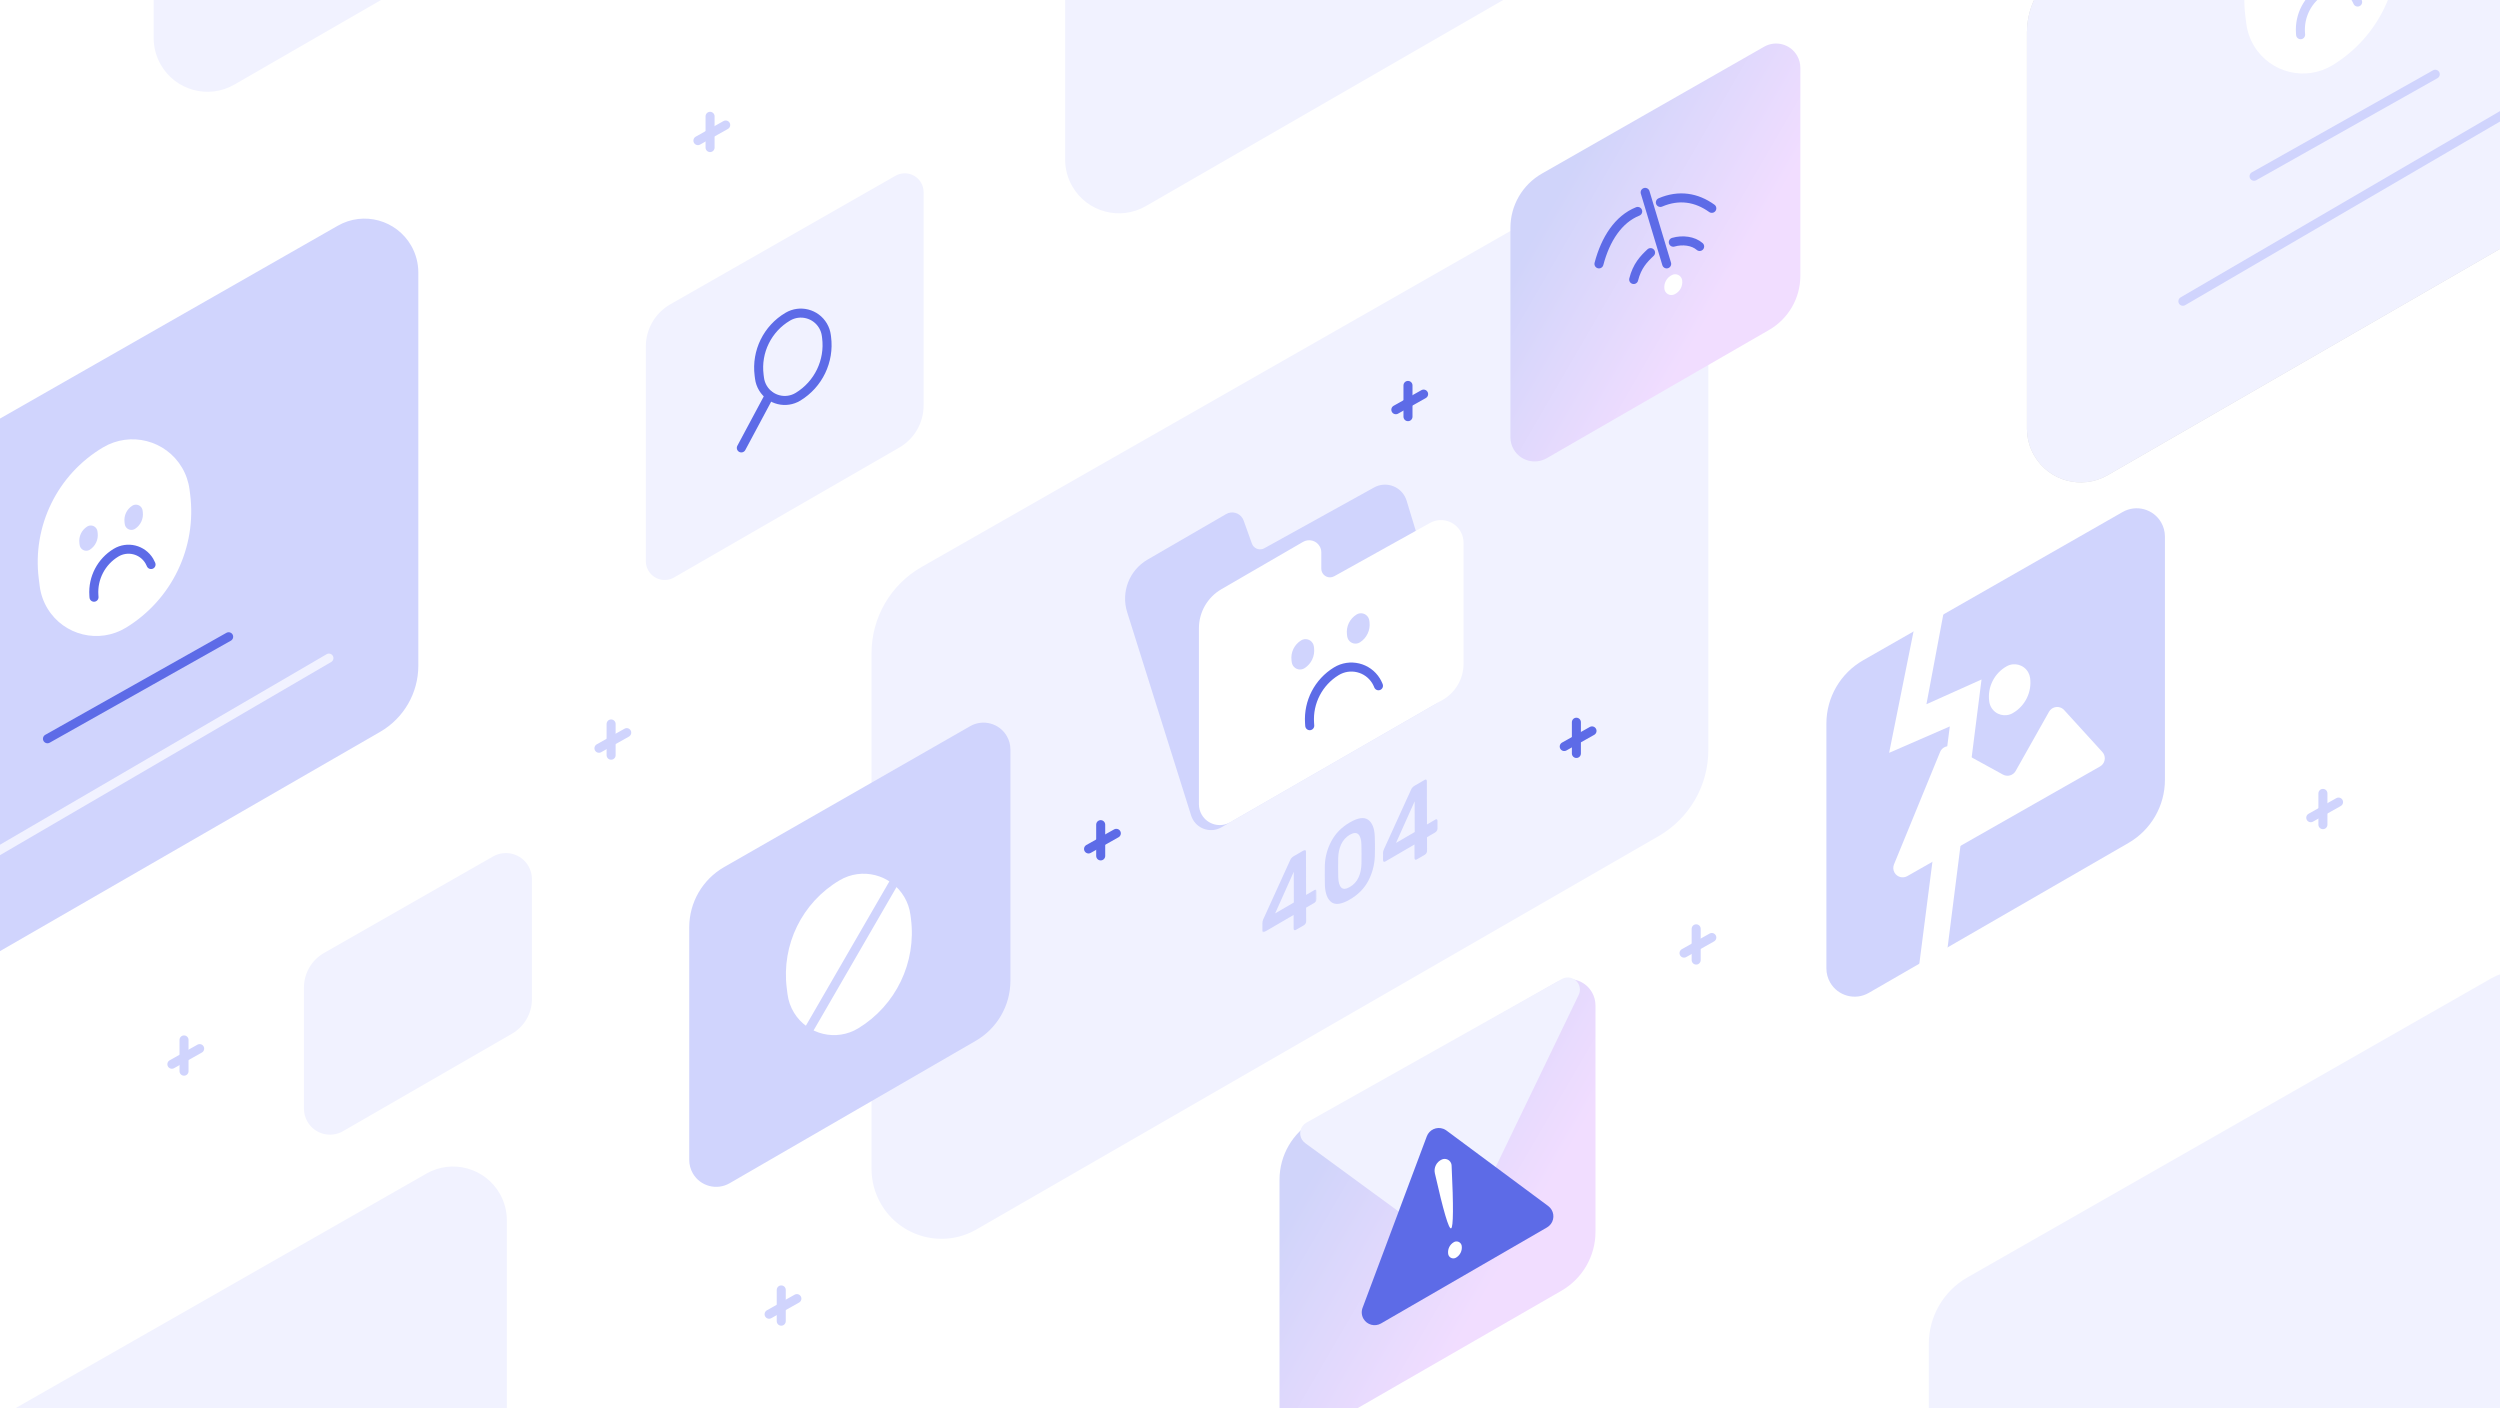 <?xml version="1.0" encoding="UTF-8"?>
<svg xmlns="http://www.w3.org/2000/svg" xmlns:xlink="http://www.w3.org/1999/xlink" width="1440px" height="811px" viewBox="0 0 1440 811" version="1.1">
  <title>How to fix ERR_CONNECTION_TIMED_OUT error@2x</title>
  <defs>
    <linearGradient x1="60.284%" y1="75.049%" x2="15.496%" y2="36.857%" id="linearGradient-1">
      <stop stop-color="#F1DDFF" offset="0%"></stop>
      <stop stop-color="#D0D4FA" offset="100%"></stop>
    </linearGradient>
    <polygon id="path-2" points="0 0 31.373 0 31.373 47.409 0 47.409"></polygon>
    <linearGradient x1="60.316%" y1="75.049%" x2="15.388%" y2="36.857%" id="linearGradient-4">
      <stop stop-color="#F1DDFF" offset="0%"></stop>
      <stop stop-color="#D0D4FA" offset="100%"></stop>
    </linearGradient>
  </defs>
  <g id="How-to-fix-ERR_CONNECTION_TIMED_OUT-error" stroke="none" stroke-width="1" fill="none" fill-rule="evenodd">
    <rect fill="#FFFFFF" x="0" y="0" width="1440" height="811"></rect>
    <rect id="Rectangle-Copy" fill="#FFFFFF" x="0" y="0" width="1440" height="811"></rect>
    <path d="M1189.698,-19.655 L1491.586,-191.992 C1506.455,-200.48 1525.389,-195.307 1533.877,-180.438 C1536.55,-175.757 1537.955,-170.46 1537.955,-165.07 L1537.955,61.444 C1537.955,77.17 1529.562,91.7 1515.94,99.558 L1214.001,273.722 C1199.17,282.277 1180.213,277.189 1171.658,262.359 C1168.942,257.649 1167.511,252.307 1167.511,246.869 L1167.511,18.557 C1167.511,2.761 1175.979,-11.824 1189.698,-19.655 Z" id="Path-260-Copy-2" fill="#D8D8D8"></path>
    <g id="Group-18" transform="translate(1167.511, -218.462)">
      <path d="M22.186,198.807 L324.075,26.47 C338.944,17.982 357.878,23.155 366.366,38.023 C369.038,42.705 370.444,48.002 370.444,53.392 L370.444,279.906 C370.444,295.632 362.051,310.162 348.429,318.02 L46.489,492.184 C31.659,500.739 12.702,495.651 4.147,480.82 C1.43,476.11 -1.88753107e-15,470.769 0,465.331 L0,237.019 C-9.03993234e-15,221.222 8.468,206.638 22.186,198.807 Z" id="Path-260-Copy-3" fill="#F1F2FF"></path>
      <g id="Group-9-Copy" transform="translate(89.829, 126.462)">
        <g id="Group-6" transform="translate(29.691, 0)">
          <path d="M43.372,25.671 C59.129,16.345 79.464,21.558 88.79,37.315 C91.09,41.2 92.571,45.514 93.145,49.992 L93.484,52.642 C97.41,83.306 82.952,113.415 56.565,129.523 C41.074,138.98 20.85,134.088 11.393,118.597 C8.972,114.63 7.419,110.195 6.838,105.584 L6.304,101.347 C2.477,70.989 17.041,41.257 43.372,25.671 Z" id="Path-78-Copy-21" fill="#FFFFFF"></path>
          <g id="Group-44-Copy" transform="translate(28.969, 56)" stroke="#D0D4FD" stroke-linecap="round" stroke-linejoin="round" stroke-width="5.2">
            <path d="M9.149,56 L9.071,54.832 C8.413,44.931 13.333,35.49 21.826,30.357 C28.411,26.376 36.977,28.488 40.957,35.073 C41.312,35.66 41.622,36.271 41.887,36.903 L42,37.174 L42,37.174" id="Path-261"></path>
          </g>
        </g>
        <g id="Group-7" transform="translate(0, 134.768)" stroke="#D0D4FD" stroke-linecap="round" stroke-linejoin="round" stroke-width="5.2">
          <line x1="41" y1="58.76" x2="145.366" y2="3.34010246e-12" id="Path-222-Copy-7"></line>
          <line x1="0" y1="130.76" x2="203.122" y2="12.294" id="Path-222-Copy-6"></line>
        </g>
      </g>
    </g>
    <path d="M530.851,326.573 L923.727,102.393 C943.058,91.362 967.672,98.091 978.702,117.422 C982.174,123.506 984,130.39 984,137.395 L984,432.047 C984,452.494 973.085,471.387 955.371,481.6 L562.43,708.158 C543.148,719.275 518.505,712.657 507.387,693.375 C503.858,687.254 502,680.312 502,673.246 L502,376.254 C502,355.715 513.012,336.752 530.851,326.573 Z" id="Path-260-Copy-8" fill="#F1F2FF"></path>
    <g id="Group-10" transform="translate(-129.489, 103.538)">
      <path d="M22.186,198.807 L324.075,26.47 C338.944,17.982 357.878,23.155 366.366,38.023 C369.038,42.705 370.444,48.002 370.444,53.392 L370.444,279.906 C370.444,295.632 362.051,310.162 348.429,318.02 L46.489,492.184 C31.659,500.739 12.702,495.651 4.147,480.82 C1.43,476.11 -1.88753107e-15,470.769 0,465.331 L0,237.019 C-9.03993234e-15,221.222 8.468,206.638 22.186,198.807 Z" id="Path-260-Copy-4" fill="#D0D4FD"></path>
      <path d="M316.153,445.352 L413.452,389.808 C420.646,385.701 429.808,388.204 433.915,395.398 C435.208,397.664 435.888,400.227 435.888,402.835 L435.888,471.96 C435.888,480.18 431.501,487.775 424.38,491.883 L327.05,548.025 C319.874,552.164 310.701,549.702 306.562,542.526 C305.248,540.247 304.556,537.662 304.556,535.031 L304.556,465.327 C304.556,457.069 308.982,449.446 316.153,445.352 Z" id="Path-260-Copy-16" fill="#F1F2FF"></path>
      <g id="Group-9" transform="translate(115.829, 128.462)">
        <g id="Group-6" transform="translate(29.691, 0)">
          <path d="M43.372,25.671 C59.129,16.345 79.464,21.558 88.79,37.315 C91.09,41.2 92.571,45.514 93.145,49.992 L93.484,52.642 C97.41,83.306 82.952,113.415 56.565,129.523 C41.074,138.98 20.85,134.088 11.393,118.597 C8.972,114.63 7.419,110.195 6.838,105.584 L6.304,101.347 C2.477,70.989 17.041,41.257 43.372,25.671 Z" id="Path-78-Copy-21" fill="#FFFFFF"></path>
          <g id="Group-44-Copy" transform="translate(28.969, 56)">
            <path d="M5.208,15.291 C7.024,14.143 9.427,14.685 10.575,16.502 C10.884,16.991 11.08,17.542 11.149,18.117 L11.26,19.039 C11.713,22.818 9.981,26.527 6.792,28.606 C5.007,29.769 2.618,29.265 1.454,27.48 C1.13,26.983 0.925,26.416 0.855,25.826 L0.722,24.701 C0.281,20.962 2.026,17.302 5.208,15.291 Z" id="Path-78-Copy-17" fill="#D0D4FD"></path>
            <path d="M31.208,3.291 C33.024,2.143 35.427,2.685 36.575,4.502 C36.884,4.991 37.08,5.542 37.149,6.117 L37.26,7.039 C37.713,10.818 35.981,14.527 32.792,16.606 C31.007,17.769 28.618,17.265 27.454,15.48 C27.13,14.983 26.925,14.416 26.855,13.826 L26.722,12.701 C26.281,8.962 28.026,5.302 31.208,3.291 Z" id="Path-78-Copy-24" fill="#D0D4FD"></path>
            <path d="M9.149,56 L9.071,54.832 C8.413,44.931 13.333,35.49 21.826,30.357 C28.411,26.376 36.977,28.488 40.957,35.073 C41.312,35.66 41.622,36.271 41.887,36.903 L42,37.174 L42,37.174" id="Path-261" stroke="#5D6BE7" stroke-width="5.2" stroke-linecap="round" stroke-linejoin="round"></path>
          </g>
        </g>
        <g id="Group-7" transform="translate(0, 134.768)" stroke-linecap="round" stroke-linejoin="round" stroke-width="5.2">
          <line x1="41" y1="58.76" x2="145.366" y2="3.34010246e-12" id="Path-222-Copy-7" stroke="#5D6BE7"></line>
          <line x1="0" y1="130.76" x2="203.122" y2="12.294" id="Path-222-Copy-6" stroke="#F1F2FF"></line>
        </g>
      </g>
    </g>
    <path d="M635.698,-174.655 L937.586,-346.992 C952.455,-355.48 971.389,-350.307 979.877,-335.438 C982.55,-330.757 983.955,-325.46 983.955,-320.07 L983.955,-93.556 C983.955,-77.83 975.562,-63.3 961.94,-55.442 L660.001,118.722 C645.17,127.277 626.213,122.189 617.658,107.359 C614.942,102.649 613.511,97.307 613.511,91.869 L613.511,-136.443 C613.511,-152.239 621.979,-166.824 635.698,-174.655 Z" id="Path-260-Copy-5" fill="#F1F2FF"></path>
    <path d="M110.698,-244.655 L412.586,-416.992 C427.455,-425.48 446.389,-420.307 454.877,-405.438 C457.55,-400.757 458.955,-395.46 458.955,-390.07 L458.955,-163.556 C458.955,-147.83 450.562,-133.3 436.94,-125.442 L135.001,48.722 C120.17,57.277 101.213,52.189 92.658,37.359 C89.942,32.649 88.511,27.307 88.511,21.869 L88.511,-206.443 C88.511,-222.239 96.979,-236.824 110.698,-244.655 Z" id="Path-260-Copy-14" fill="#F1F2FF"></path>
    <path d="M-56.302,848.345 L245.586,676.008 C260.455,667.52 279.389,672.693 287.877,687.562 C290.55,692.243 291.955,697.54 291.955,702.93 L291.955,929.444 C291.955,945.17 283.562,959.7 269.94,967.558 L-31.999,1141.722 C-46.83,1150.277 -65.787,1145.189 -74.342,1130.359 C-77.058,1125.649 -78.489,1120.307 -78.489,1114.869 L-78.489,886.557 C-78.489,870.761 -70.021,856.176 -56.302,848.345 Z" id="Path-260-Copy-7" fill="#F1F2FF"></path>
    <g id="Group-45" transform="translate(643, 273)">
      <g id="Group-43">
        <path d="M43.094,196.744 L6.247,79.618 C2.595,68.01 7.482,55.423 18.01,49.321 L63.227,23.111 C66.572,21.172 70.855,22.312 72.793,25.656 C73.005,26.022 73.184,26.406 73.326,26.804 L78.101,40.116 C79.033,42.715 81.896,44.067 84.495,43.135 C84.749,43.044 84.994,42.933 85.229,42.802 L148.471,7.785 C154.752,4.307 162.663,6.579 166.141,12.86 C166.584,13.659 166.941,14.502 167.206,15.376 L194.448,104.962 C197.698,115.65 193.145,127.167 183.464,132.742 L60.53,203.541 C54.787,206.849 47.45,204.875 44.142,199.131 C43.707,198.376 43.356,197.575 43.094,196.744 Z" id="Path-260-Copy" fill="#D0D4FD"></path>
        <path d="M47.579,190.241 L47.579,88.87 C47.579,79.597 52.518,71.026 60.54,66.375 L107.56,39.12 C110.905,37.181 115.188,38.321 117.127,41.666 C117.745,42.732 118.071,43.943 118.071,45.176 L118.071,54.558 C118.071,57.319 120.309,59.558 123.071,59.558 C123.922,59.558 124.758,59.34 125.502,58.927 L180.679,28.223 C186.953,24.732 194.869,26.987 198.36,33.261 C199.435,35.194 200,37.37 200,39.582 L200,109.345 C200,117.929 195.416,125.859 187.978,130.143 L65.568,200.64 C59.825,203.948 52.488,201.973 49.18,196.23 C48.131,194.408 47.579,192.343 47.579,190.241 Z" id="Path-260" fill="#FFFFFF"></path>
      </g>
      <g id="Group-44" transform="translate(100, 77)">
        <path d="M6.436,18.864 C8.718,17.459 11.707,18.171 13.112,20.453 C13.477,21.046 13.71,21.712 13.795,22.403 L13.898,23.238 C14.467,27.859 12.324,32.394 8.394,34.89 C6.151,36.314 3.178,35.65 1.755,33.407 C1.371,32.802 1.127,32.119 1.04,31.408 L0.909,30.328 C0.355,25.755 2.513,21.278 6.436,18.864 Z" id="Path-78-Copy-17" fill="#D0D4FD"></path>
        <path d="M38.377,3.961 C40.659,2.557 43.648,3.268 45.053,5.55 C45.418,6.144 45.651,6.809 45.736,7.501 L45.839,8.335 C46.408,12.956 44.265,17.492 40.335,19.987 C38.092,21.411 35.119,20.747 33.695,18.504 C33.311,17.9 33.067,17.217 32.981,16.505 L32.85,15.425 C32.296,10.853 34.454,6.376 38.377,3.961 Z" id="Path-78-Copy-24" fill="#D0D4FD"></path>
        <path d="M11.407,68 L11.301,66.382 C10.515,54.391 16.439,42.952 26.686,36.675 C34.537,31.865 44.8,34.331 49.61,42.182 C50.07,42.931 50.469,43.717 50.804,44.529 L51,45.003 L51,45.003" id="Path-261" stroke="#5D6BE7" stroke-width="5.2" stroke-linecap="round" stroke-linejoin="round"></path>
      </g>
    </g>
    <g id="Group-2" transform="translate(397, 405)">
      <path d="M20.123,94.417 L161.797,13.287 C169.226,9.033 178.697,11.606 182.951,19.035 C184.294,21.38 185,24.035 185,26.738 L185,159.886 C185,174.163 177.39,187.358 165.033,194.508 L23.263,276.54 C15.853,280.827 6.371,278.296 2.084,270.886 C0.719,268.527 1.45446736e-14,265.849 0,263.124 L0,129.128 C3.2297495e-14,114.787 7.678,101.543 20.123,94.417 Z" id="Path-260-Copy-9" fill="#D0D4FD"></path>
      <g id="Group" transform="translate(51, 77)">
        <path d="M35.587,25.064 C48.516,17.411 65.201,21.689 72.853,34.618 C74.74,37.805 75.956,41.345 76.427,45.019 L76.705,47.194 C79.926,72.354 68.063,97.059 46.413,110.275 C33.702,118.035 17.108,114.021 9.348,101.31 C7.361,98.055 6.087,94.416 5.61,90.633 L5.172,87.156 C2.032,62.247 13.982,37.852 35.587,25.064 Z" id="Path-78-Copy-19" fill="#FFFFFF"></path>
        <line x1="82.14" y1="0" x2="1" y2="140.255" id="Path-262" stroke="#D0D4FD" stroke-width="5.2" stroke-linecap="round" stroke-linejoin="round"></line>
      </g>
    </g>
    <g id="Group-5" transform="translate(870, 15)">
      <path d="M18.151,84.983 L146.133,11.913 C152.824,8.093 161.345,10.421 165.165,17.111 C166.367,19.218 167,21.602 167,24.028 L167,143.866 C167,156.732 160.134,168.62 148.989,175.049 L20.921,248.931 C14.247,252.781 5.716,250.492 1.867,243.818 C0.644,241.699 1.46151436e-14,239.295 0,236.847 L0,116.246 C-7.32194948e-15,103.323 6.927,91.391 18.151,84.983 Z" id="Path-260-Copy-10" fill="url(#linearGradient-1)"></path>
      <g id="Group-4" transform="translate(51, 95.81)">
        <g id="Group-3" transform="translate(37, 45.19)" fill="#FFFFFF">
          <path d="M5.125,2.384 L5.198,2.351 C7.232,1.404 9.649,2.286 10.596,4.321 C10.774,4.703 10.891,5.111 10.943,5.529 C11.357,8.833 9.616,12.033 6.617,13.478 L6.483,13.543 C4.464,14.516 2.038,13.668 1.065,11.649 C0.873,11.251 0.747,10.823 0.693,10.384 L0.692,10.378 C0.28,7.034 2.07,3.805 5.125,2.384 Z" id="Path-78-Copy-20"></path>
        </g>
        <path d="M20,50.19 C21.911,42.44 25.816,38.319 29.721,34.69 M42.818,28.705 C48.115,27.157 54.36,27.952 58,31.166" id="Shape" stroke="#5D6BE7" stroke-width="5.2" stroke-linecap="round" stroke-linejoin="round"></path>
        <line x1="26.611" y1="0" x2="39" y2="41.19" id="Path-264" stroke="#5D6BE7" stroke-width="5.2" stroke-linecap="round" stroke-linejoin="round"></line>
        <path d="M0,41.19 C3.75,26.916 11.158,15.446 22.317,10.974 M35.37,5.79 C46.107,1.207 56.205,2.877 65,9.195" id="Shape" stroke="#5D6BE7" stroke-width="5.2" stroke-linecap="round" stroke-linejoin="round"></path>
      </g>
    </g>
    <g id="Group-8" transform="translate(727, 449)">
      <g id="Group-3" transform="translate(0, 40.591)">
        <mask id="mask-3" fill="white">
          <use xlink:href="#path-2"></use>
        </mask>
        <g id="Clip-2"></g>
        <path d="M18.251,30.249 L18.203,12.578 L7.477,36.529 L18.251,30.249 M31.016,22.962 C31.24,23.094 31.363,23.38 31.363,23.839 L31.373,28.212 C31.375,28.613 31.259,29.037 31.033,29.46 C30.808,29.867 30.49,30.207 30.106,30.432 L25.329,33.216 L25.351,41.097 C25.353,41.498 25.233,41.922 25.011,42.346 C24.772,42.763 24.466,43.095 24.082,43.319 L19.413,46.041 C19.055,46.25 18.748,46.274 18.509,46.135 C18.255,45.99 18.135,45.705 18.132,45.306 L18.114,37.423 L1.29,47.232 C0.931,47.44 0.638,47.457 0.384,47.327 C0.133,47.18 0.012,46.897 0.012,46.496 L-2.38270548e-13,42.247 C-0.002,41.584 0.195,40.854 0.578,40.061 L16.163,5.811 C16.335,5.373 16.599,4.97 16.956,4.577 C17.314,4.183 17.698,3.868 18.122,3.621 L23.961,0.217 C24.346,-0.009 24.651,-0.062 24.89,0.075 C25.119,0.207 25.237,0.488 25.239,0.952 L25.308,25.889 L30.085,23.105 C30.469,22.88 30.787,22.817 31.016,22.962" id="Fill-1" fill="#D0D4FD" mask="url(#mask-3)"></path>
      </g>
      <path d="M57.205,48.378 C57.228,47.163 57.249,45.332 57.242,42.868 C57.236,40.405 57.203,38.634 57.174,37.541 C57.099,34.578 56.496,32.587 55.403,31.544 C54.298,30.493 52.65,30.587 50.46,31.834 C48.257,33.149 46.616,34.968 45.533,37.297 C44.436,39.616 43.858,42.297 43.802,45.338 C43.765,46.469 43.754,48.263 43.763,50.726 C43.769,53.189 43.787,54.996 43.831,56.175 C43.908,59.216 44.498,61.247 45.602,62.266 C46.695,63.292 48.342,63.167 50.545,61.882 C52.735,60.607 54.377,58.817 55.474,56.511 C56.557,54.213 57.147,51.496 57.205,48.378 M64.869,32.748 C64.941,35.002 64.987,36.903 64.991,38.472 C64.995,40.029 64.96,41.947 64.9,44.201 C64.7,49.251 63.439,53.964 61.141,58.357 C58.826,62.745 55.302,66.326 50.566,69.086 C45.828,71.849 42.281,72.388 39.964,70.703 C37.635,69.008 36.363,65.77 36.136,60.97 C36.095,59.883 36.076,57.999 36.068,55.334 C36.059,52.625 36.068,50.68 36.105,49.515 C36.263,44.568 37.527,39.882 39.893,35.468 C42.26,31.032 45.77,27.476 50.441,24.752 C55.11,22.031 58.633,21.491 61.014,23.153 C63.385,24.809 64.669,28.006 64.869,32.748" id="Fill-4" fill="#D0D4FD"></path>
      <path d="M87.877,30.25 L87.83,12.579 L77.103,36.53 L87.877,30.25 M100.643,22.963 C100.867,23.093 100.99,23.379 100.99,23.84 L101,28.211 C101.002,28.614 100.884,29.035 100.659,29.459 C100.42,29.875 100.117,30.206 99.732,30.433 L94.955,33.217 L94.978,41.098 C94.978,41.497 94.86,41.921 94.635,42.347 C94.398,42.762 94.093,43.094 93.708,43.32 L89.039,46.039 C88.68,46.249 88.374,46.274 88.135,46.136 C87.882,45.991 87.761,45.706 87.759,45.307 L87.738,37.424 L70.915,47.231 C70.558,47.439 70.252,47.464 70.011,47.328 C69.76,47.181 69.639,46.898 69.639,46.497 L69.627,42.248 C69.624,41.585 69.809,40.863 70.204,40.059 L85.789,5.812 C85.96,5.374 86.225,4.971 86.583,4.578 C86.928,4.192 87.325,3.867 87.749,3.619 L93.588,0.218 C93.972,-0.008 94.278,-0.063 94.517,0.076 C94.743,0.206 94.864,0.489 94.864,0.95 L94.934,25.89 L99.71,23.106 C100.096,22.879 100.401,22.827 100.643,22.963" id="Fill-6" fill="#D0D4FD"></path>
    </g>
    <g id="Group" transform="translate(804, 222)" stroke="#5D6BE7" stroke-linecap="round" stroke-linejoin="round" stroke-width="5.2">
      <line x1="7" y1="0" x2="7" y2="18" id="Path-263"></line>
      <line x1="0" y1="14" x2="16" y2="5" id="Path-263-Copy"></line>
    </g>
    <g id="Group-Copy" transform="translate(627, 475)" stroke="#5D6BE7" stroke-linecap="round" stroke-linejoin="round" stroke-width="5.2">
      <line x1="7" y1="0" x2="7" y2="18" id="Path-263"></line>
      <line x1="0" y1="14" x2="16" y2="5" id="Path-263-Copy"></line>
    </g>
    <g id="Group-Copy-2" transform="translate(901, 416)" stroke="#5D6BE7" stroke-linecap="round" stroke-linejoin="round" stroke-width="5.2">
      <line x1="7" y1="0" x2="7" y2="18" id="Path-263"></line>
      <line x1="0" y1="14" x2="16" y2="5" id="Path-263-Copy"></line>
    </g>
    <g id="Group-Copy-3" transform="translate(970, 535)" stroke="#D0D4FD" stroke-linecap="round" stroke-linejoin="round" stroke-width="5.2">
      <line x1="7" y1="0" x2="7" y2="18" id="Path-263"></line>
      <line x1="0" y1="14" x2="16" y2="5" id="Path-263-Copy"></line>
    </g>
    <g id="Group-Copy-6" transform="translate(443, 743)" stroke="#D0D4FD" stroke-linecap="round" stroke-linejoin="round" stroke-width="5.2">
      <line x1="7" y1="0" x2="7" y2="18" id="Path-263"></line>
      <line x1="0" y1="14" x2="16" y2="5" id="Path-263-Copy"></line>
    </g>
    <g id="Group-Copy-7" transform="translate(1331, 457)" stroke="#D0D4FD" stroke-linecap="round" stroke-linejoin="round" stroke-width="5.2">
      <line x1="7" y1="0" x2="7" y2="18" id="Path-263"></line>
      <line x1="0" y1="14" x2="16" y2="5" id="Path-263-Copy"></line>
    </g>
    <g id="Group-Copy-8" transform="translate(99, 599)" stroke="#D0D4FD" stroke-linecap="round" stroke-linejoin="round" stroke-width="5.2">
      <line x1="7" y1="0" x2="7" y2="18" id="Path-263"></line>
      <line x1="0" y1="14" x2="16" y2="5" id="Path-263-Copy"></line>
    </g>
    <g id="Group-Copy-4" transform="translate(345, 417)" stroke="#D0D4FD" stroke-linecap="round" stroke-linejoin="round" stroke-width="5.2">
      <line x1="7" y1="0" x2="7" y2="18" id="Path-263"></line>
      <line x1="0" y1="14" x2="16" y2="5" id="Path-263-Copy"></line>
    </g>
    <g id="Group-16" transform="translate(372, 92)">
      <path d="M14.12,83.268 L143.771,9.263 C148.976,6.293 155.602,8.103 158.573,13.308 C159.508,14.946 160,16.8 160,18.686 L160,141.545 C160,151.553 154.658,160.8 145.989,165.8 L16.271,240.616 C11.08,243.61 4.445,241.829 1.451,236.638 C0.5,234.989 -1.37191567e-14,233.12 0,231.217 L0,107.585 C-1.28008617e-14,97.533 5.389,88.251 14.12,83.268 Z" id="Path-260-Copy-11" fill="#F1F2FF"></path>
      <g id="Group-6-Copy" transform="translate(55, 79)" stroke="#5D6BE7" stroke-linecap="round" stroke-linejoin="round" stroke-width="5.2">
        <path d="M26.772,11.401 C33.818,7.248 42.896,9.594 47.049,16.639 C48.067,18.366 48.724,20.282 48.979,22.27 L49.113,23.312 C50.869,36.966 44.419,50.373 32.656,57.524 C25.729,61.735 16.7,59.533 12.489,52.606 C11.417,50.843 10.729,48.873 10.47,46.825 L10.249,45.078 C8.537,31.56 15.033,18.32 26.772,11.401 Z" id="Path-78-Copy-17"></path>
        <line x1="16.095" y1="56.911" x2="0" y2="87" id="Path-232"></line>
      </g>
    </g>
    <g id="Group-17" transform="translate(737, 553)">
      <g id="Group-15">
        <path d="M19.787,92.468 L159.287,12.947 C166.576,8.793 175.852,11.333 180.006,18.621 C181.313,20.913 182,23.506 182,26.144 L182,156.51 C182,170.53 174.513,183.481 162.365,190.479 L22.772,270.884 C15.502,275.071 6.215,272.572 2.027,265.303 C0.699,262.997 -1.97865686e-14,260.382 0,257.721 L0,126.524 C2.49935079e-14,112.442 7.553,99.442 19.787,92.468 Z" id="Path-260-Copy-12" fill="url(#linearGradient-4)"></path>
        <path d="M15.473,93.653 L162.593,10.915 C165.962,9.019 170.23,10.215 172.125,13.585 C173.247,15.579 173.323,17.995 172.329,20.056 L108.838,151.729 C105.144,159.39 95.939,162.606 88.278,158.912 C87.432,158.504 86.626,158.02 85.868,157.465 L14.769,105.402 C11.65,103.118 10.973,98.738 13.257,95.619 C13.847,94.813 14.603,94.143 15.473,93.653 Z" id="Path-260-Copy-15" fill="#F1F2FF"></path>
      </g>
      <g id="Group-2" transform="translate(40.6, 92.335)">
        <path d="M7.237,107.987 L44.238,9.194 C45.67,5.371 49.93,3.432 53.753,4.864 C54.4,5.107 55.011,5.439 55.566,5.851 L114.168,49.338 C117.446,51.771 118.132,56.401 115.699,59.679 C115.098,60.489 114.337,61.167 113.464,61.673 L17.861,116.978 C14.327,119.022 9.805,117.815 7.761,114.281 C6.654,112.367 6.462,110.057 7.237,107.987 Z" id="Path-2" fill="#5D6BE7"></path>
        <g id="Group" transform="translate(47.622, 20.233)" fill="#FFFFFF">
          <path d="M10.613,41.966 C9.298,42.597 6.181,32.025 1.263,10.249 C0.523,6.97 2.221,3.629 5.306,2.295 C7.339,1.416 9.699,2.351 10.578,4.383 C10.769,4.826 10.879,5.3 10.903,5.783 C12.029,29.271 11.932,41.332 10.613,41.966 Z" id="Path-267"></path>
          <path d="M12.234,49.897 L12.242,49.892 C13.699,49.067 15.548,49.579 16.373,51.036 C16.564,51.373 16.689,51.743 16.74,52.127 C17.1,54.82 15.808,57.465 13.462,58.835 L13.424,58.857 C11.988,59.696 10.145,59.212 9.306,57.777 C9.104,57.431 8.974,57.048 8.921,56.651 L8.91,56.568 C8.555,53.875 9.87,51.235 12.234,49.897 Z" id="Path-78-Copy-23"></path>
        </g>
      </g>
    </g>
    <g id="Group-13" transform="translate(1052, 281)">
      <g id="Group-12">
        <path d="M21.163,99.327 L170.651,13.913 C178.455,9.453 188.397,12.165 192.856,19.969 C194.261,22.428 195,25.212 195,28.044 L195,168.169 C195,183.174 186.995,197.039 174,204.542 L24.412,290.906 C16.628,295.4 6.675,292.733 2.18,284.948 C0.752,282.474 -1.03082792e-14,279.668 0,276.811 L0,135.794 C-2.31621337e-14,120.721 8.077,106.805 21.163,99.327 Z" id="Path-260-Copy-13" fill="#D0D4FD"></path>
        <g id="Group-11" transform="translate(33, 96.158)" fill="#FFFFFF">
          <path d="M5.939,120.739 L32.494,55.981 C33.625,53.222 36.779,51.902 39.539,53.034 C39.727,53.111 39.91,53.198 40.088,53.296 L68.71,69.008 C71.304,70.431 74.561,69.503 76.013,66.925 L95.238,32.805 C96.702,30.207 99.996,29.288 102.594,30.752 C103.095,31.034 103.547,31.394 103.935,31.819 L125.953,55.988 C127.961,58.193 127.802,61.608 125.598,63.617 C125.302,63.885 124.978,64.121 124.631,64.318 L13.605,127.482 C11.013,128.956 7.716,128.05 6.241,125.458 C5.42,124.015 5.309,122.275 5.939,120.739 Z" id="Path-265"></path>
          <path d="M70.785,6.658 L70.821,6.638 C75.204,4.159 80.766,5.702 83.245,10.085 C83.818,11.097 84.191,12.21 84.346,13.363 C85.43,21.454 81.543,29.405 74.491,33.519 L74.366,33.592 C70.042,36.114 64.492,34.654 61.97,30.33 C61.363,29.291 60.97,28.142 60.813,26.949 L60.783,26.723 C59.714,18.621 63.672,10.681 70.785,6.658 Z" id="Path-78-Copy-22"></path>
        </g>
      </g>
      <polygon id="Path-266" fill="#FFFFFF" points="54.514 61.26 36.136 152.634 71.087 137.422 52.106 285.247 68.075 278.494 89.36 110.388 57.627 124.627 71.087 52.95"></polygon>
    </g>
    <path d="M1133.186,735.807 L1435.075,563.47 C1449.944,554.982 1468.878,560.155 1477.366,575.023 C1480.038,579.705 1481.444,585.002 1481.444,590.392 L1481.444,816.906 C1481.444,832.632 1473.051,847.162 1459.429,855.02 L1157.489,1029.184 C1142.659,1037.739 1123.702,1032.651 1115.147,1017.82 C1112.43,1013.11 1111,1007.769 1111,1002.331 L1111,774.019 C1111,758.222 1119.468,743.638 1133.186,735.807 Z" id="Path-260-Copy-19" fill="#F1F2FF"></path>
    <g id="Group-Copy-5" transform="translate(402, 67)" stroke="#D0D4FD" stroke-linecap="round" stroke-linejoin="round" stroke-width="5.2">
      <line x1="7" y1="0" x2="7" y2="18" id="Path-263"></line>
      <line x1="0" y1="14" x2="16" y2="5" id="Path-263-Copy"></line>
    </g>
  </g>
</svg>
